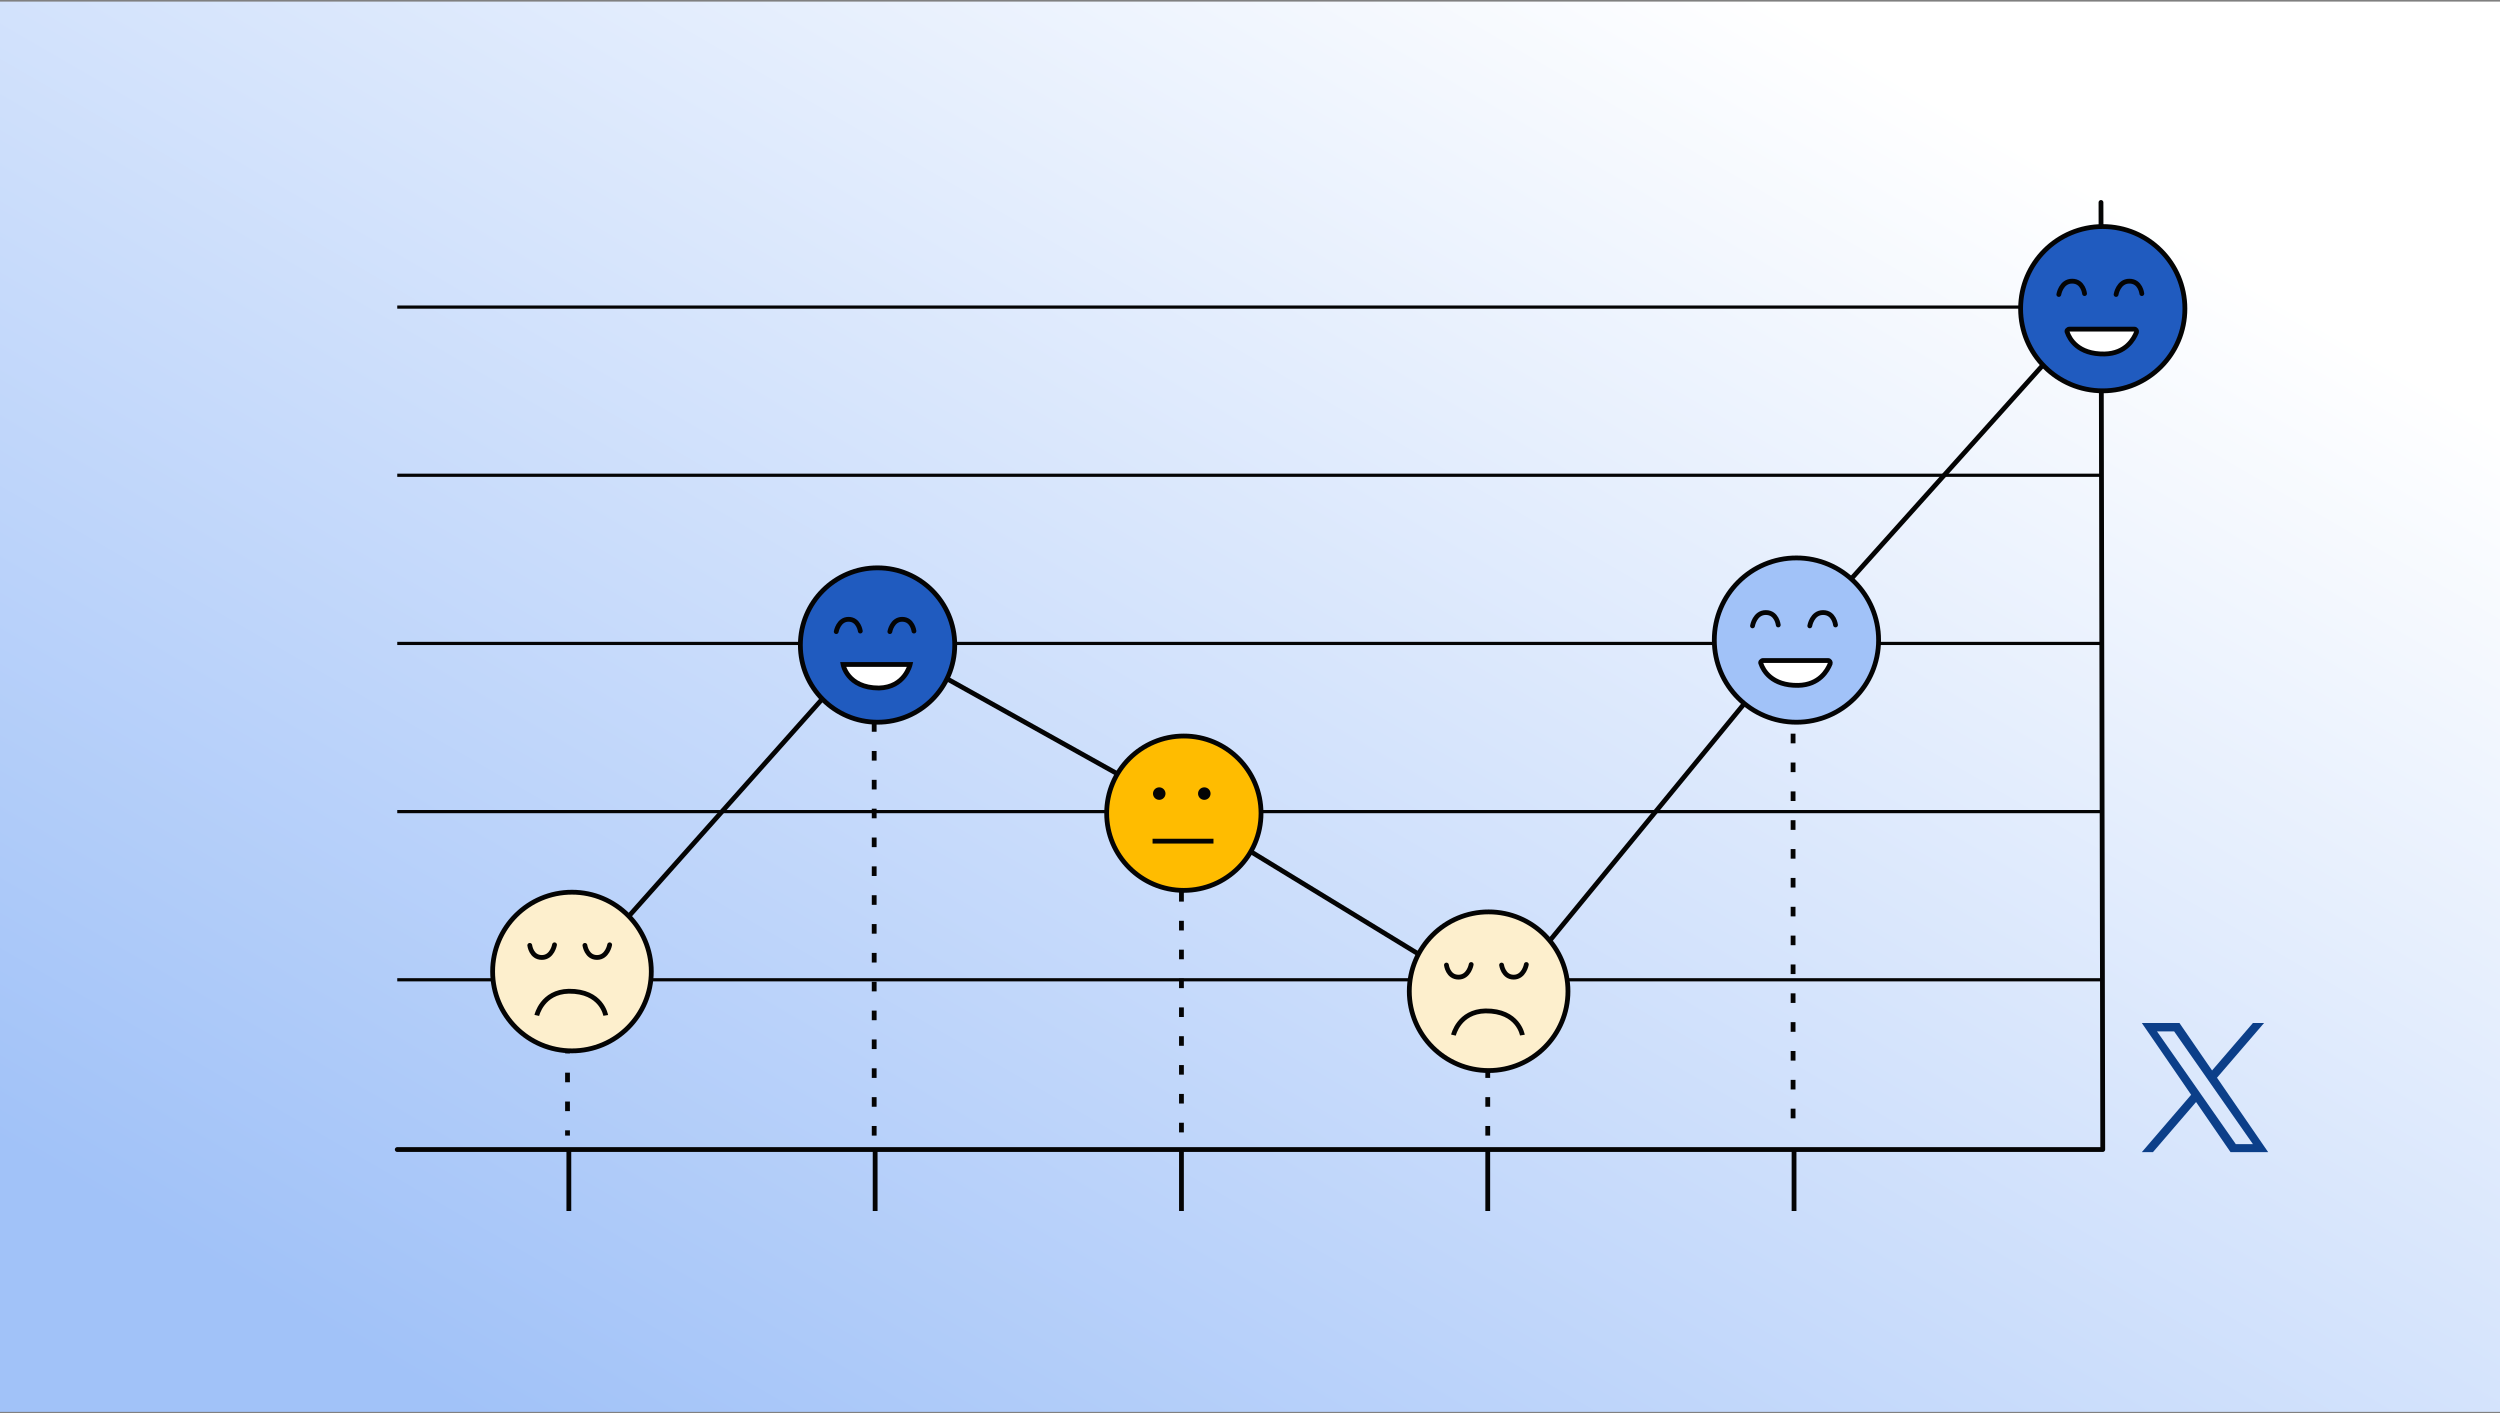 <svg xmlns="http://www.w3.org/2000/svg" width="780" height="441" viewBox="0 0 780 441" fill="none"><rect x="0" y="0" width="780" height="441" fill="#808080" stroke="none"/><rect width="780" height="440" transform="translate(0 0.5)" fill="url(#paint0_linear_15_452)"></rect><line x1="272.747" y1="354.308" x2="272.747" y2="184.293" stroke="#040404" stroke-width="1.5" stroke-dasharray="3 6"></line><line y1="-0.75" x2="85.008" y2="-0.75" transform="matrix(4.37114e-08 1 1 -4.37114e-08 369.362 269.3)" stroke="#040404" stroke-width="1.5" stroke-dasharray="3 6"></line><line x1="464.177" y1="354.308" x2="464.177" y2="304.871" stroke="#040404" stroke-width="1.5" stroke-dasharray="3 6"></line><line y1="-0.75" x2="143.396" y2="-0.75" transform="matrix(4.37114e-08 1 1 -4.37114e-08 560.192 210.912)" stroke="#040404" stroke-width="1.5" stroke-dasharray="3 6"></line><line y1="-0.75" x2="64.638" y2="-0.75" transform="matrix(4.37114e-08 1 1 -4.37114e-08 177.815 289.67)" stroke="#040404" stroke-width="1.5" stroke-dasharray="3 6"></line><line x1="123.942" y1="305.69" x2="655.757" y2="305.69" stroke="#040404"></line><line x1="123.942" y1="253.22" x2="655.757" y2="253.22" stroke="#040404"></line><line x1="123.942" y1="200.751" x2="655.757" y2="200.751" stroke="#040404"></line><line x1="123.942" y1="148.282" x2="655.757" y2="148.282" stroke="#040404"></line><line x1="123.942" y1="95.812" x2="655.757" y2="95.812" stroke="#040404"></line><line y1="-0.75" x2="19.176" y2="-0.75" transform="matrix(-2.03389e-06 1 1 9.39423e-10 560.492 358.659)" stroke="#040404" stroke-width="1.5"></line><line y1="-0.75" x2="19.176" y2="-0.75" transform="matrix(-2.03389e-06 1 1 9.39423e-10 464.927 358.659)" stroke="#040404" stroke-width="1.5"></line><line y1="-0.75" x2="19.176" y2="-0.75" transform="matrix(-2.03389e-06 1 1 9.39423e-10 369.362 358.659)" stroke="#040404" stroke-width="1.5"></line><line y1="-0.75" x2="19.176" y2="-0.75" transform="matrix(-2.03389e-06 1 1 9.39423e-10 273.796 358.659)" stroke="#040404" stroke-width="1.5"></line><line y1="-0.75" x2="19.176" y2="-0.75" transform="matrix(-2.03389e-06 1 1 9.39423e-10 178.231 358.659)" stroke="#040404" stroke-width="1.5"></line><path d="M123.942 358.659H656.058L655.506 63.165" stroke="#040404" stroke-width="1.5" stroke-linecap="round" stroke-linejoin="round"></path><path d="M177.815 306.493L273.215 199.359L370.462 253.62L467.569 312.932L560.767 199.359L654.957 94.312" stroke="#040404" stroke-width="1.5"></path><path d="M273.796 225.333C287.096 225.333 297.878 214.551 297.878 201.251C297.878 187.951 287.096 177.169 273.796 177.169C260.496 177.169 249.714 187.951 249.714 201.251C249.714 214.551 260.496 225.333 273.796 225.333Z" fill="#205BBF" stroke="#040404" stroke-width="1.5" stroke-miterlimit="10" stroke-linecap="round" stroke-linejoin="round"></path><path d="M260.903 197.066C260.903 197.066 261.586 193.223 264.746 193.223C267.905 193.223 268.418 196.895 268.418 196.895" fill="#205BBF"></path><path d="M260.903 197.066C260.903 197.066 261.586 193.223 264.746 193.223C267.905 193.223 268.418 196.895 268.418 196.895" stroke="#040404" stroke-width="1.5" stroke-miterlimit="10" stroke-linecap="round" stroke-linejoin="round"></path><path d="M277.636 197.066C277.636 197.066 278.32 193.223 281.479 193.223C284.724 193.223 285.151 196.895 285.151 196.895" fill="#205BBF"></path><path d="M277.636 197.066C277.636 197.066 278.32 193.223 281.479 193.223C284.724 193.223 285.151 196.895 285.151 196.895" stroke="#040404" stroke-width="1.5" stroke-miterlimit="10" stroke-linecap="round" stroke-linejoin="round"></path><path d="M263.036 207.316H283.958C283.958 207.316 282.336 214.489 274.223 214.66C264.317 214.66 263.036 207.316 263.036 207.316Z" fill="white" stroke="#040404" stroke-width="1.5" stroke-miterlimit="10"></path><path d="M178.452 327.87C192.123 327.87 203.205 316.788 203.205 303.118C203.205 289.448 192.123 278.366 178.452 278.366C164.782 278.366 153.7 289.448 153.7 303.118C153.7 316.788 164.782 327.87 178.452 327.87Z" fill="#FDEFCD" stroke="#040404" stroke-width="1.5" stroke-miterlimit="10"></path><path d="M190.216 294.778C190.216 294.778 189.514 298.728 186.266 298.728C183.018 298.728 182.492 294.953 182.492 294.953" fill="#FDEFCD"></path><path d="M190.216 294.778C190.216 294.778 189.514 298.728 186.266 298.728C183.018 298.728 182.492 294.953 182.492 294.953" stroke="#040404" stroke-width="1.5" stroke-miterlimit="10" stroke-linecap="round" stroke-linejoin="round"></path><path d="M173.011 294.778C173.011 294.778 172.309 298.728 169.061 298.728C165.726 298.728 165.287 294.953 165.287 294.953" fill="#FDEFCD"></path><path d="M173.011 294.778C173.011 294.778 172.309 298.728 169.061 298.728C165.726 298.728 165.287 294.953 165.287 294.953" stroke="#040404" stroke-width="1.5" stroke-miterlimit="10" stroke-linecap="round" stroke-linejoin="round"></path><path d="M167.479 316.81C167.479 316.81 169.146 309.438 177.485 309.262C187.754 309.174 188.983 316.81 188.983 316.81" fill="#FDEFCD"></path><path d="M167.479 316.81C167.479 316.81 169.146 309.438 177.485 309.262C187.754 309.174 188.983 316.81 188.983 316.81" stroke="#040404" stroke-width="1.5" stroke-miterlimit="10"></path><path d="M369.361 277.8C382.661 277.8 393.441 267.019 393.441 253.72C393.441 240.421 382.661 229.64 369.361 229.64C356.062 229.64 345.281 240.421 345.281 253.72C345.281 267.019 356.062 277.8 369.361 277.8Z" fill="#FFBC00" stroke="#040404" stroke-width="1.5" stroke-linecap="round" stroke-linejoin="round"></path><path d="M359.599 262.44H378.603" stroke="#040404" stroke-width="1.5" stroke-miterlimit="10"></path><path d="M361.684 249.554C362.762 249.554 363.636 248.68 363.636 247.602C363.636 246.524 362.762 245.649 361.684 245.649C360.605 245.649 359.731 246.524 359.731 247.602C359.731 248.68 360.605 249.554 361.684 249.554Z" fill="#040404"></path><path d="M375.74 249.554C376.819 249.554 377.693 248.68 377.693 247.602C377.693 246.524 376.819 245.649 375.74 245.649C374.662 245.649 373.788 246.524 373.788 247.602C373.788 248.68 374.662 249.554 375.74 249.554Z" fill="#040404"></path><path d="M560.492 225.333C574.647 225.333 586.121 213.858 586.121 199.704C586.121 185.549 574.647 174.075 560.492 174.075C546.338 174.075 534.863 185.549 534.863 199.704C534.863 213.858 546.338 225.333 560.492 225.333Z" fill="#A1C2F8" stroke="#040404" stroke-width="1.5" stroke-linecap="round" stroke-linejoin="round"></path><path d="M546.781 195.27C546.781 195.27 547.474 191.114 550.937 191.114C554.401 191.114 554.816 194.993 554.816 194.993" stroke="#040404" stroke-width="1.5" stroke-linecap="round" stroke-linejoin="round"></path><path d="M564.649 195.27C564.649 195.27 565.341 191.114 568.805 191.114C572.268 191.114 572.684 194.993 572.684 194.993" stroke="#040404" stroke-width="1.5" stroke-linecap="round" stroke-linejoin="round"></path><path d="M550.105 206.079H570.331C570.885 206.079 571.162 206.633 571.024 207.049C570.193 209.127 567.699 213.698 561.049 213.837C552.737 213.975 550.105 209.127 549.413 207.049C549.135 206.633 549.551 206.079 550.105 206.079Z" fill="white" stroke="#040404" stroke-width="1.5" stroke-miterlimit="10"></path><path d="M656.058 121.941C670.212 121.941 681.687 110.467 681.687 96.312C681.687 82.158 670.212 70.683 656.058 70.683C641.903 70.683 630.429 82.158 630.429 96.312C630.429 110.467 641.903 121.941 656.058 121.941Z" fill="#205BBF" stroke="#040404" stroke-width="1.5" stroke-linecap="round" stroke-linejoin="round"></path><path d="M642.347 91.879C642.347 91.879 643.039 87.722 646.503 87.722C649.966 87.722 650.382 91.601 650.382 91.601" stroke="#040404" stroke-width="1.5" stroke-linecap="round" stroke-linejoin="round"></path><path d="M660.214 91.879C660.214 91.879 660.907 87.722 664.37 87.722C667.833 87.722 668.249 91.601 668.249 91.601" stroke="#040404" stroke-width="1.5" stroke-linecap="round" stroke-linejoin="round"></path><path d="M645.671 102.687H665.897C666.451 102.687 666.728 103.241 666.589 103.657C665.758 105.735 663.264 110.307 656.615 110.445C648.303 110.584 645.671 105.735 644.978 103.657C644.701 103.241 645.116 102.687 645.671 102.687Z" fill="white" stroke="#040404" stroke-width="1.5" stroke-miterlimit="10"></path><path d="M464.452 334.013C478.123 334.013 489.205 322.931 489.205 309.261C489.205 295.591 478.123 284.509 464.452 284.509C450.782 284.509 439.7 295.591 439.7 309.261C439.7 322.931 450.782 334.013 464.452 334.013Z" fill="#FDEFCD" stroke="#040404" stroke-width="1.5" stroke-miterlimit="10"></path><path d="M476.216 300.921C476.216 300.921 475.514 304.871 472.266 304.871C469.018 304.871 468.492 301.096 468.492 301.096" fill="#FDEFCD"></path><path d="M476.216 300.921C476.216 300.921 475.514 304.871 472.266 304.871C469.018 304.871 468.492 301.096 468.492 301.096" stroke="#040404" stroke-width="1.5" stroke-miterlimit="10" stroke-linecap="round" stroke-linejoin="round"></path><path d="M459.011 300.921C459.011 300.921 458.309 304.871 455.061 304.871C451.726 304.871 451.287 301.096 451.287 301.096" fill="#FDEFCD"></path><path d="M459.011 300.921C459.011 300.921 458.309 304.871 455.061 304.871C451.726 304.871 451.287 301.096 451.287 301.096" stroke="#040404" stroke-width="1.5" stroke-miterlimit="10" stroke-linecap="round" stroke-linejoin="round"></path><path d="M453.479 322.954C453.479 322.954 455.146 315.581 463.485 315.405C473.754 315.317 474.983 322.954 474.983 322.954" fill="#FDEFCD"></path><path d="M453.479 322.954C453.479 322.954 455.146 315.581 463.485 315.405C473.754 315.317 474.983 322.954 474.983 322.954" stroke="#040404" stroke-width="1.5" stroke-miterlimit="10"></path><path d="M691.713 336.238L706.385 319.179H702.911L690.167 333.985L679.99 319.179H668.249L683.637 341.574L668.249 359.463H671.724L685.174 343.827L695.923 359.463H707.664L691.703 336.238H691.713ZM686.95 341.774L685.394 339.541L672.984 321.795H678.329L688.343 336.114L689.899 338.347L702.911 356.962H697.565L686.95 341.774Z" fill="#0C3F89"></path><defs><linearGradient id="paint0_linear_15_452" x1="526.537" y1="-15.438" x2="112.65" y2="698.268" gradientUnits="userSpaceOnUse"><stop stop-color="white"></stop><stop offset="0.71" stop-color="#A1C2F8"></stop></linearGradient></defs></svg>